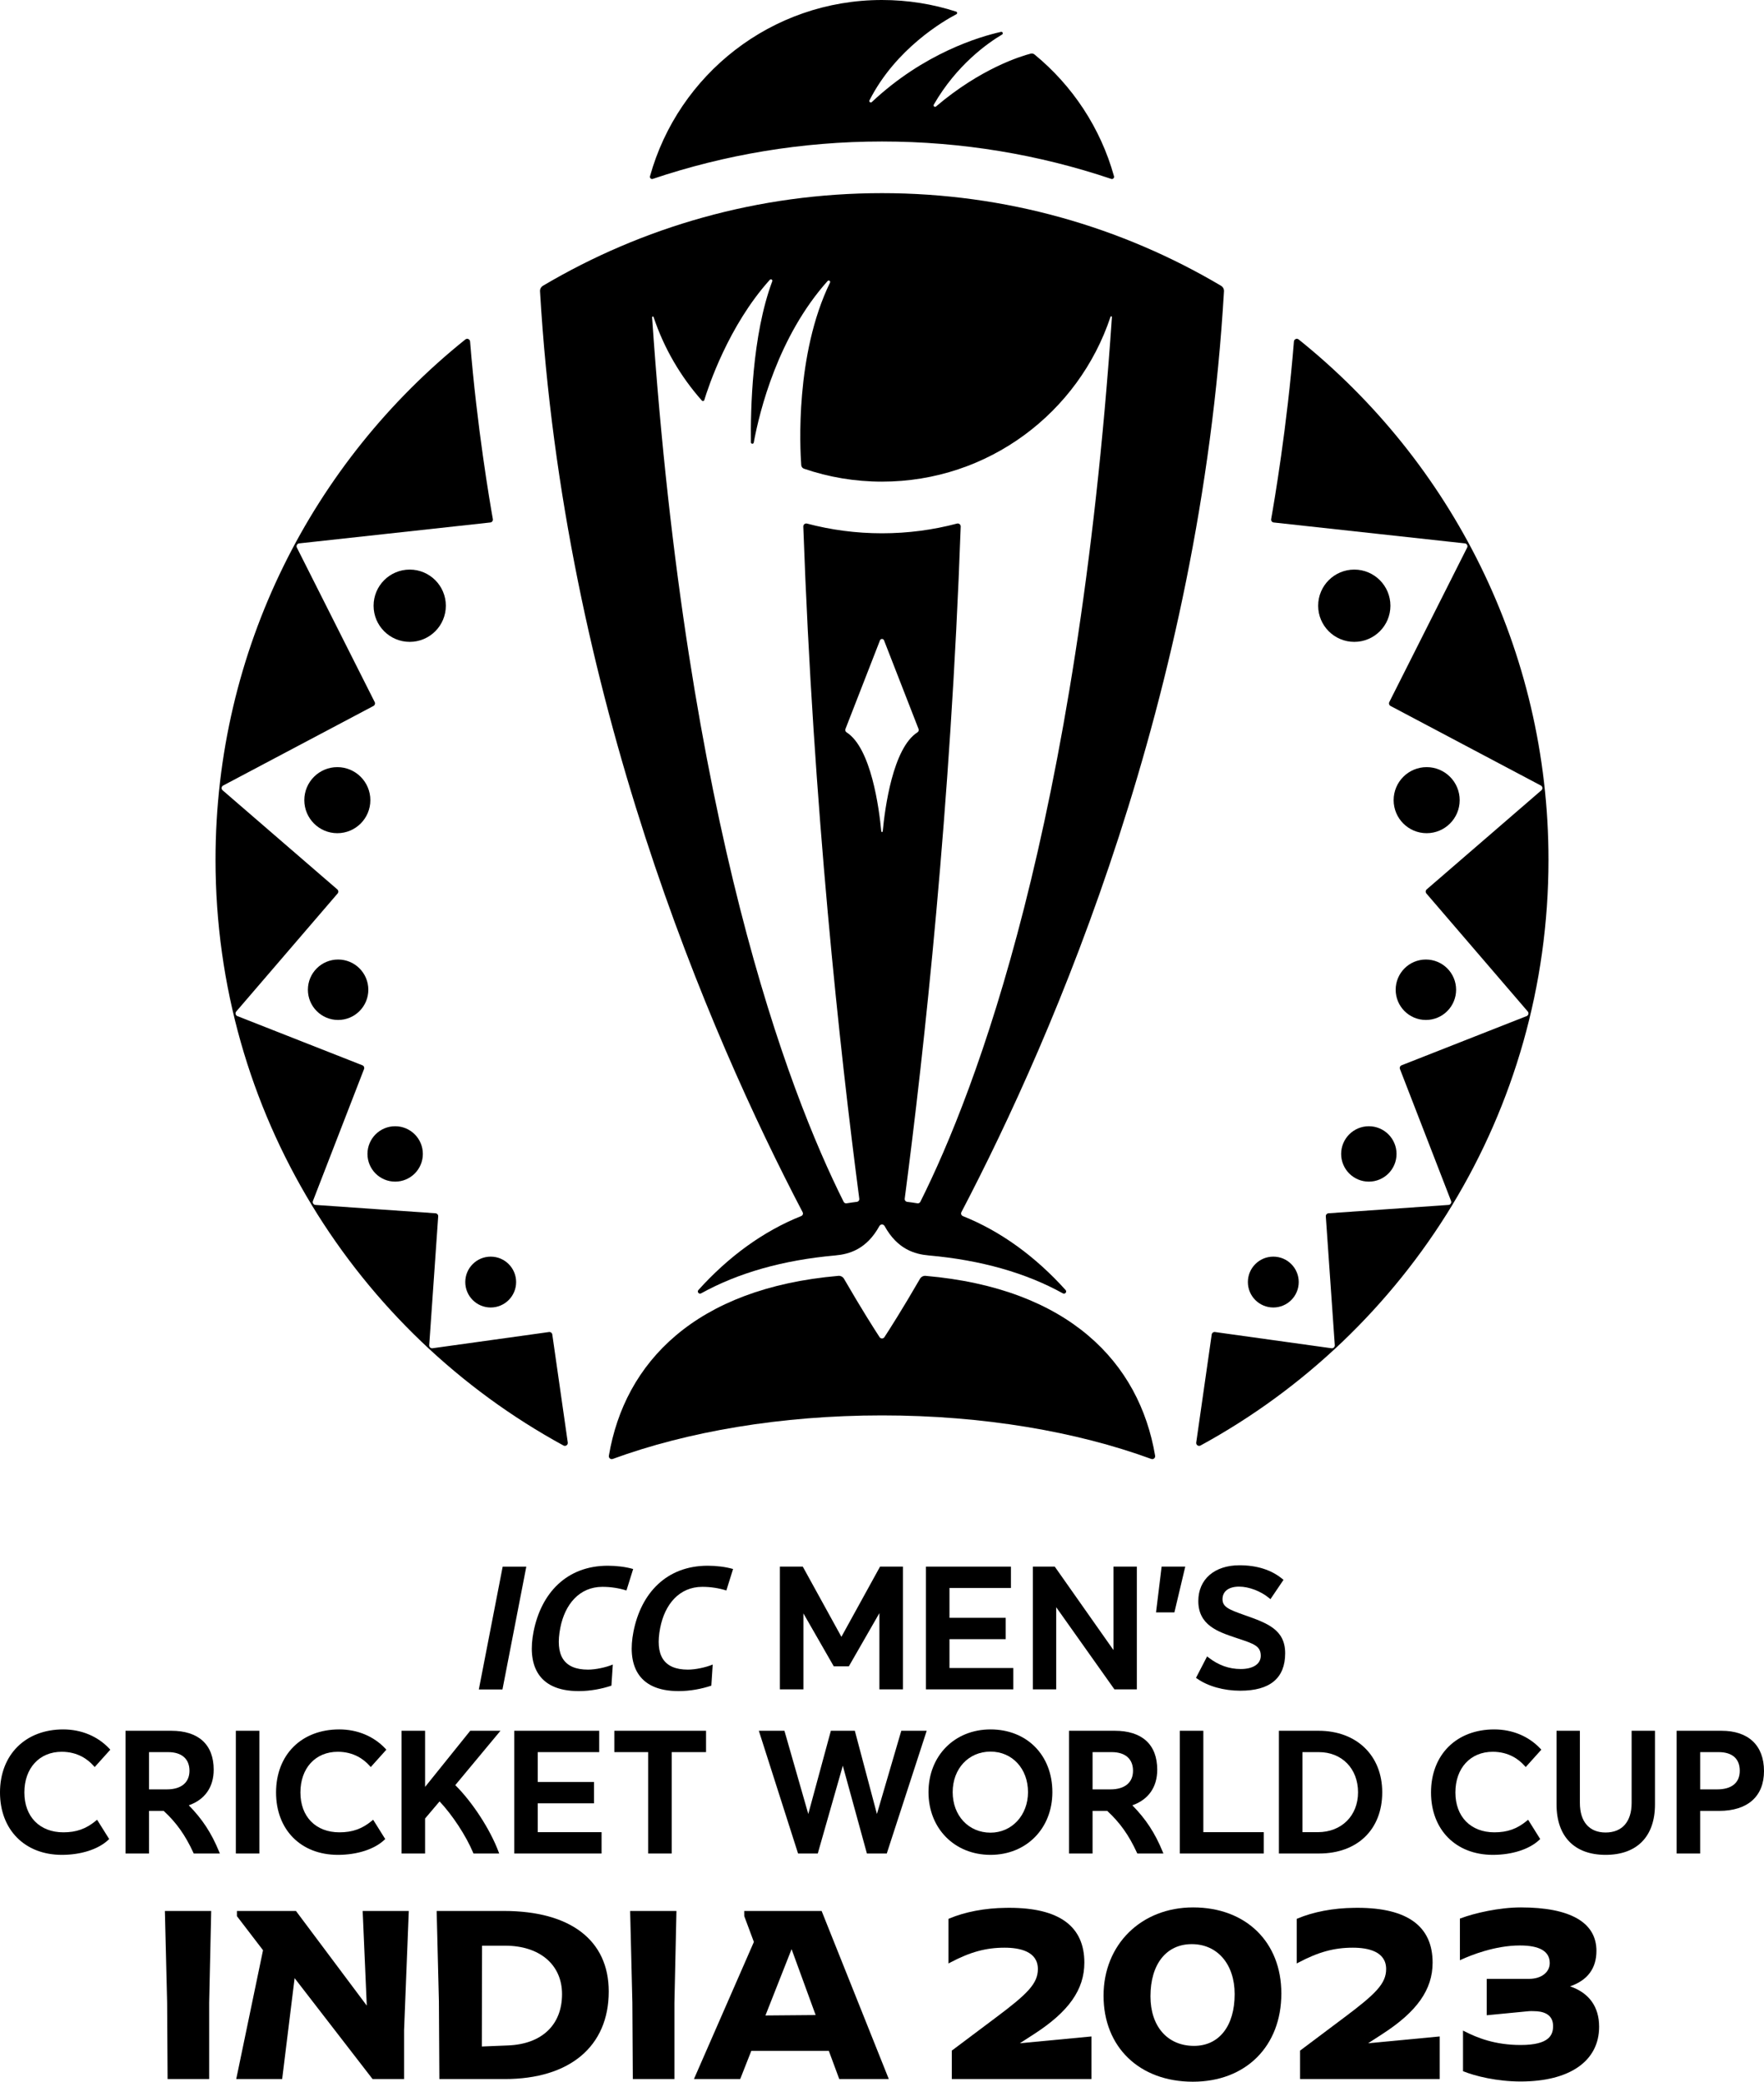 <?xml version="1.0" encoding="utf-8"?>
<!-- Generator: Adobe Illustrator 27.5.0, SVG Export Plug-In . SVG Version: 6.00 Build 0)  -->
<svg version="1.1" id="Layer_1" xmlns="http://www.w3.org/2000/svg" xmlns:xlink="http://www.w3.org/1999/xlink" x="0px" y="0px"
	 viewBox="0 0 664.167 783.611" style="enable-background:new 0 0 664.167 783.611;" xml:space="preserve">
<g>
	<polygon points="244.038,697.708 252.905,697.708 252.905,659.542 265.833,659.542 265.833,651.505 231.303,651.505 
		231.303,659.542 244.038,659.542 	"/>
	<path d="M520.425,674.671c0-13.856-9.636-23.166-23.986-23.166h-14.919v46.203h15.112
		C511.081,697.708,520.425,688.666,520.425,674.671z M490.378,689.673v-30.131h6.183c8.69,0,14.758,6.222,14.758,15.129
		c0,8.832-6.229,15.003-15.135,15.003H490.378z"/>
	<polygon points="475.836,689.673 453.072,689.673 453.072,651.505 444.22,651.505 444.22,697.708 475.836,697.708 	"/>
	<path d="M56.111,681.668h5.511c4.775,4.39,8.122,9.097,11.165,15.694l0.162,0.346h9.834l-0.342-0.821
		c-2.843-6.908-6.267-12.141-11.359-17.322c6.054-2.12,9.375-6.84,9.375-13.391c0-9.462-5.679-14.669-15.998-14.669H47.252v46.203
		h8.859V681.668z M56.111,659.542h7.204c5.097,0,8.024,2.559,8.024,7.014c0,4.457-3.114,7.014-8.535,7.014h-6.694V659.542z"/>
	<path d="M411.367,681.668h5.514c4.776,4.39,8.121,9.097,11.167,15.694l0.161,0.346h9.828l-0.338-0.821
		c-2.845-6.908-6.268-12.141-11.359-17.322c6.052-2.12,9.375-6.84,9.375-13.391c0-9.462-5.683-14.669-15.996-14.669h-17.211v46.203
		h8.859V681.668z M411.367,659.542h7.206c5.099,0,8.021,2.559,8.021,7.014c0,4.457-3.115,7.014-8.529,7.014h-6.698V659.542z"/>
	<path d="M604.527,698.216c11.82,0,18.595-6.918,18.595-18.98v-27.731h-8.798v27.159c0,7.075-3.568,11.136-9.798,11.136
		c-6.152,0-9.682-4.061-9.682-11.136v-27.159h-8.79v27.731C586.055,691.298,592.784,698.216,604.527,698.216z"/>
	<path d="M640.134,681.668h7.137c10.736,0,16.896-5.463,16.896-14.986c0-9.647-5.837-15.177-16.004-15.177h-16.888v46.203h8.859
		V681.668z M640.134,659.542h6.952c5.129,0,7.96,2.491,7.96,7.014c0,4.523-3.03,7.014-8.536,7.014h-6.375V659.542z"/>
	<rect x="88.798" y="651.505" width="8.859" height="46.203"/>
	<path d="M372.938,698.216c13.497,0,23.294-9.928,23.294-23.61c0-13.901-9.575-23.609-23.294-23.609
		c-13.527,0-23.348,9.928-23.348,23.609C349.59,688.287,359.41,698.216,372.938,698.216z M372.938,659.351
		c8.183,0,14.12,6.416,14.12,15.255c0,8.696-6.068,15.255-14.12,15.255c-8.252,0-14.243-6.416-14.243-15.255
		C358.695,665.768,364.686,659.351,372.938,659.351z"/>
	<path d="M127.229,698.216c7.204,0,13.73-2.097,17.458-5.616l0.355-0.336l-4.549-7.265l-0.524,0.433
		c-3.67,3.015-7.308,4.303-12.172,4.303c-8.923,0-14.686-5.889-14.686-15.002c0-9.162,5.647-15.316,14.054-15.316
		c6.022,0,9.84,2.855,11.979,5.253l0.446,0.495l5.879-6.542l-0.374-0.398c-4.374-4.662-10.538-7.227-17.361-7.227
		c-14.234,0-23.797,9.536-23.797,23.735C103.936,688.779,113.299,698.216,127.229,698.216z"/>
	<polygon points="226.496,689.673 202.471,689.673 202.471,678.815 223.643,678.815 223.643,670.778 202.471,670.778 
		202.471,659.542 225.612,659.542 225.612,651.505 193.612,651.505 193.612,697.708 226.496,697.708 	"/>
	<path d="M23.227,659.416c6.022,0,9.841,2.855,11.979,5.253l0.446,0.495l5.879-6.542l-0.374-0.398
		c-4.374-4.662-10.538-7.227-17.361-7.227C9.562,650.997,0,660.533,0,674.732c0,14.047,9.362,23.483,23.292,23.483
		c7.204,0,13.731-2.097,17.458-5.616l0.356-0.336l-4.549-7.265l-0.524,0.433c-3.67,3.015-7.308,4.303-12.172,4.303
		c-8.923,0-14.686-5.889-14.686-15.002C9.175,665.57,14.822,659.416,23.227,659.416z"/>
	<path d="M177.047,651.505l-16.996,21.13v-21.13h-8.859v46.203h8.859v-13.181l5.452-6.432c4.822,5.097,9.951,12.912,12.612,19.248
		l0.154,0.365h9.682l-0.3-0.805c-3.168-8.377-9.798-18.546-16.235-24.936l17.011-20.462H177.047z"/>
	<path d="M579.903,692.264l-4.545-7.265l-0.523,0.433c-3.668,3.015-7.306,4.303-12.174,4.303c-8.921,0-14.689-5.889-14.689-15.002
		c0-9.162,5.653-15.316,14.058-15.316c6.022,0,9.836,2.855,11.974,5.253l0.446,0.495l5.883-6.542l-0.377-0.398
		c-4.376-4.662-10.536-7.227-17.357-7.227c-14.235,0-23.802,9.536-23.802,23.735c0,14.047,9.367,23.483,23.294,23.483
		c7.206,0,13.728-2.097,17.457-5.616L579.903,692.264z"/>
	<polygon points="326.403,697.708 333.878,697.708 348.659,652.283 348.913,651.505 339.346,651.505 330.171,682.831 
		321.973,651.947 321.858,651.505 312.829,651.505 304.331,682.831 295.472,651.934 295.341,651.505 285.713,651.505 
		300.348,697.294 300.486,697.708 307.9,697.708 317.328,664.665 326.28,697.271 	"/>
</g>
<g>
	<path d="M280.201,719.334l0.025,1.955l3.619,9.707l-22.565,51.612h17.416L282.873,772h29.191l3.926,10.608h18.652l-25.291-63.274
		H280.201z M288.198,758.672l9.843-24.96l9.055,24.803L288.198,758.672z"/>
	<path d="M189.707,719.334h-25.299l0.846,34.062l0.17,29.213h24.618c24.518,0,39.156-12.327,39.156-32.974
		C229.197,730.378,214.804,719.334,189.707,719.334z M191.278,769.955l-9.86,0.4l0.081-37.948h8.71
		c13.003,0,21.405,7.156,21.405,18.231C211.614,762.23,204.011,769.451,191.278,769.955z"/>
	<polygon points="238.099,753.897 238.269,782.608 253.928,782.608 253.928,753.903 254.688,719.334 237.254,719.334 	"/>
	<path d="M449.22,717.997c-19.54,0-33.723,13.972-33.723,33.224c0,19.372,13.518,32.389,33.639,32.389
		c19.923,0,33.311-13.352,33.311-33.224C482.447,731.014,469.093,717.997,449.22,717.997z M449.557,770.121
		c-9.96,0-16.394-7.32-16.394-18.649c0-12.121,5.963-19.65,15.556-19.65c9.656,0,16.142,7.561,16.142,18.815
		C464.861,762.656,458.999,770.121,449.557,770.121z"/>
	<path d="M591.151,747.711c6.591-2.273,9.926-6.764,9.926-13.362c0-10.696-9.842-16.351-28.459-16.351
		c-8.119,0-17.456,2.135-22.694,4.119l-0.257,0.097v15.678l0.56-0.258c3.479-1.596,12.592-5.309,22.054-5.309
		c7.441,0,11.214,2.227,11.214,6.619c0,3.504-3.201,5.952-7.786,5.952h-15.935v13.697l15.148-1.464
		c0.648-0.08,1.217-0.101,1.651-0.101c0.291,0,0.889,0.021,0.889,0.021c3.327,0,7.29,0.974,7.29,5.617
		c0,3.316-1.39,7.122-12.217,7.122c-9.757,0-16.411-2.744-21.119-5.136l-0.577-0.292v15.28l0.248,0.1
		c4.321,1.748,12.528,3.789,21.448,3.789c18.504,0,29.55-7.706,29.55-20.611C602.083,755.386,598.31,750.152,591.151,747.711z"/>
	<path d="M520.335,765.755c13.181-8.484,19.06-16.805,19.06-26.979c0-13.685-9.488-20.625-28.207-20.625
		c-0.472,0-0.947,0.005-1.428,0.013c-7.77,0.078-15.329,1.513-21.284,4.041l-0.244,0.102v16.794l0.585-0.309
		c7.534-4.002,13.484-5.634,20.526-5.634c5.727,0,12.554,1.394,12.554,8.039c0,5.5-3.967,9.396-15.88,18.31l-16.529,12.398v10.702
		h52.581v-16.035l-26.964,2.561L520.335,765.755z"/>
	<path d="M389.215,765.755c13.181-8.484,19.056-16.805,19.056-26.979c0-13.685-9.488-20.625-28.203-20.625
		c-0.476,0-0.952,0.005-1.432,0.013c-7.77,0.078-15.329,1.513-21.283,4.041l-0.24,0.102v16.794l0.581-0.309
		c7.538-4.002,13.484-5.634,20.53-5.634c5.723,0,12.549,1.394,12.549,8.039c0,5.5-3.963,9.396-15.881,18.31l-16.529,12.398v10.702
		h52.581v-16.035l-26.964,2.561L389.215,765.755z"/>
	<polygon points="138.096,754.968 111.432,719.334 89.202,719.334 89.202,721.285 99.03,734.111 88.945,782.608 106.238,782.608 
		110.924,744.625 140.274,782.608 152.142,782.608 152.142,764.184 153.912,719.334 136.547,719.334 	"/>
	<polygon points="62.929,753.897 63.098,782.608 78.757,782.608 78.757,753.903 79.517,719.334 62.083,719.334 	"/>
</g>
<g>
	<polygon points="302.495,607.332 313.744,626.935 313.918,627.233 319.61,627.233 331.105,607.219 331.105,635.92 339.963,635.92 
		339.963,589.716 331.35,589.716 316.8,616.138 302.424,590.023 302.25,589.716 293.636,589.716 293.636,635.92 302.495,635.92 	"/>
	<polygon points="397.669,604.994 419.418,635.671 419.592,635.92 428.036,635.918 428.036,589.716 419.243,589.716 419.243,621.14 
		397.307,589.967 397.133,589.716 388.876,589.716 388.876,635.92 397.669,635.92 	"/>
	<polygon points="446.264,589.716 437.367,589.716 435.26,606.945 442.174,606.945 	"/>
	<path d="M467.178,628.263c-4.414,0-8.38-1.412-12.128-4.313l-0.562-0.436l-4.18,8.067l0.427,0.3
		c4.116,2.889,10.041,4.547,16.256,4.547c11.21,0,16.89-4.743,16.89-14.099c0-8.958-6.778-11.353-15.359-14.382
		c-5.854-2.081-8.231-3.044-8.231-5.971c0-2.963,2.339-4.73,6.254-4.73c3.677,0,8.213,1.728,11.288,4.3l0.504,0.424l4.917-7.269
		l-0.414-0.346c-4.135-3.415-9.575-5.146-16.166-5.146c-9.414,0-15.493,5.285-15.493,13.464c0,9.072,7.391,11.559,13.91,13.753
		l1.292,0.433c5.712,1.903,8.316,2.769,8.316,6.419C474.699,626.355,471.817,628.263,467.178,628.263z"/>
	<path d="M255.515,636.574c4.313,0,8.646-0.822,12.309-2.055l0.516-7.946c-2.608,1.095-6.532,1.918-9.339,1.918
		c-9.307,0-12.392-5.616-10.437-15.685c1.743-8.974,7.251-15.48,15.875-15.48c3.149,0,6.204,0.478,9.042,1.37l2.529-8.083
		c-2.852-0.821-6.262-1.232-9.548-1.232c-15.469,0-25.129,10.273-27.976,24.932C236.249,625.821,239.363,636.574,255.515,636.574z"
		/>
	<polygon points="198.163,589.723 189.265,589.723 180.286,635.958 189.183,635.958 	"/>
	<polygon points="381.516,627.885 357.488,627.885 357.488,617.027 378.661,617.027 378.661,608.989 357.488,608.989 
		357.488,597.754 380.631,597.754 380.631,589.716 348.629,589.716 348.629,635.92 381.516,635.92 	"/>
	<path d="M230.725,626.574c-2.607,1.095-6.532,1.918-9.338,1.918c-9.309,0-12.393-5.616-10.437-15.685
		c1.742-8.974,7.25-15.48,15.874-15.48c3.149,0,6.204,0.478,9.043,1.37l2.527-8.083c-2.852-0.821-6.262-1.232-9.548-1.232
		c-15.468,0-25.131,10.273-27.977,24.932c-2.235,11.508,0.879,22.262,17.032,22.262c4.312,0,8.646-0.822,12.309-2.055
		L230.725,626.574z"/>
</g>
<g>
	<path d="M479.413,492.174c5.286,0,9.572-4.286,9.572-9.572c0-5.287-4.286-9.572-9.572-9.572c-5.287,0-9.572,4.284-9.572,9.572
		C469.841,487.888,474.125,492.174,479.413,492.174z"/>
	<path d="M175.182,482.603c0,5.286,4.286,9.572,9.572,9.572c5.286,0,9.572-4.286,9.572-9.572c0-5.287-4.285-9.572-9.572-9.572
		C179.468,473.031,175.182,477.315,175.182,482.603z"/>
	<path d="M245.784,67.338c13.552-4.56,27.582-8.079,41.997-10.458c14.414-2.378,29.213-3.617,44.302-3.617
		c15.089,0,29.889,1.239,44.304,3.617c14.414,2.379,28.445,5.898,41.995,10.458c0.31,0.106,0.617,0.017,0.825-0.178
		c0.208-0.195,0.315-0.495,0.228-0.811c-2.532-9.12-6.454-17.662-11.523-25.384c-5.069-7.722-11.285-14.621-18.407-20.46
		c-0.2-0.164-0.433-0.276-0.68-0.331c-0.244-0.053-0.502-0.05-0.754,0.014c-1.797,0.466-6.479,1.842-12.83,4.9
		c-6.349,3.059-14.362,7.799-22.82,14.995c-0.235,0.2-0.523,0.161-0.712,0.003c-0.19-0.157-0.282-0.431-0.127-0.701
		c4.303-7.478,9.366-13.264,14.034-17.585c4.669-4.322,8.944-7.178,11.672-8.799c0.269-0.161,0.321-0.444,0.231-0.672
		c-0.091-0.228-0.326-0.398-0.63-0.329c-4.045,0.902-11.304,2.902-20.003,6.98c-8.701,4.077-18.841,10.233-28.651,19.447
		c-0.224,0.211-0.51,0.184-0.705,0.035c-0.195-0.148-0.301-0.417-0.162-0.691c4.952-9.753,11.957-17.24,18.311-22.598
		c6.353-5.358,12.058-8.585,14.41-9.814c0.206-0.109,0.298-0.318,0.279-0.518c-0.017-0.198-0.142-0.389-0.365-0.461
		c-4.398-1.422-8.942-2.518-13.606-3.258C341.735,0.384,336.955,0,332.083,0c-20.824,0-40.007,7.021-55.311,18.826
		c-15.303,11.806-26.73,28.393-32.041,47.524c-0.088,0.316,0.02,0.616,0.228,0.811C245.167,67.355,245.474,67.444,245.784,67.338z"
		/>
	<path d="M115.926,372.564c0,6.284,5.094,11.376,11.377,11.376s11.377-5.092,11.377-11.376c0-6.283-5.094-11.376-11.377-11.376
		S115.926,366.281,115.926,372.564z"/>
	<path d="M167.865,228.011c0-7.512-6.091-13.603-13.603-13.603c-7.512,0-13.603,6.09-13.603,13.603
		c0,7.514,6.091,13.604,13.603,13.604C161.774,241.615,167.865,235.524,167.865,228.011z"/>
	<path d="M488.95,127.77c-0.342-0.274-0.768-0.298-1.118-0.145c-0.349,0.154-0.622,0.485-0.657,0.921
		c-1.28,16.048-3.155,31.26-4.843,43.212c-1.69,11.952-3.192,20.643-3.727,23.644c-0.055,0.312,0.027,0.612,0.202,0.844
		c0.176,0.233,0.442,0.395,0.757,0.43l35.987,3.935l35.987,3.935c0.379,0.041,0.68,0.264,0.841,0.564
		c0.162,0.299,0.187,0.672,0.016,1.014l-14.653,29.079l-14.655,29.079c-0.134,0.266-0.148,0.559-0.065,0.824
		c0.083,0.263,0.268,0.494,0.529,0.633l28.3,14.977l28.301,14.977c0.339,0.181,0.535,0.502,0.575,0.842
		c0.038,0.34-0.08,0.698-0.373,0.95l-21.592,18.654l-21.595,18.655c-0.228,0.197-0.354,0.468-0.375,0.745
		c-0.02,0.279,0.065,0.565,0.26,0.794l19.084,22.212l19.084,22.211c0.244,0.285,0.312,0.649,0.231,0.975
		c-0.082,0.328-0.312,0.617-0.661,0.754l-23.535,9.257l-23.535,9.258c-0.28,0.11-0.49,0.323-0.602,0.578
		c-0.112,0.255-0.126,0.553-0.017,0.835l9.621,24.833l9.622,24.834c0.132,0.343,0.08,0.702-0.096,0.979
		c-0.178,0.28-0.48,0.48-0.847,0.505l-22.603,1.573l-22.603,1.575c-0.302,0.02-0.565,0.161-0.75,0.372
		c-0.183,0.213-0.287,0.493-0.264,0.794l1.691,24.241l1.691,24.239c0.024,0.347-0.115,0.66-0.345,0.874
		c-0.23,0.216-0.551,0.332-0.896,0.285l-21.934-3.053l-21.932-3.053c-0.299-0.041-0.586,0.042-0.808,0.211
		c-0.224,0.167-0.383,0.42-0.425,0.718l-2.915,20.336l-2.916,20.335c-0.065,0.446,0.14,0.835,0.46,1.058
		c0.32,0.222,0.753,0.28,1.148,0.066c39.029-21.272,71.785-52.605,94.783-90.514c22.998-37.908,36.239-82.394,36.239-129.973
		c0-39.615-9.18-77.086-25.529-110.404C541.144,179.926,517.624,150.767,488.95,127.77z"/>
	<path d="M148.783,444.796c5.758,0,10.426-4.667,10.426-10.427c0-5.756-4.668-10.425-10.426-10.425
		c-5.759,0-10.426,4.669-10.426,10.425C138.357,440.129,143.024,444.796,148.783,444.796z"/>
	<path d="M409.645,502.659c-14.143-11.943-34.266-20.068-61.152-22.397c-0.425-0.038-0.844,0.053-1.208,0.245
		c-0.367,0.192-0.68,0.485-0.893,0.853c-3.344,5.78-6.216,10.546-8.493,14.231c-2.275,3.686-3.954,6.292-4.906,7.752
		c-0.216,0.329-0.564,0.494-0.91,0.494c-0.346,0-0.693-0.165-0.909-0.494c-0.954-1.46-2.633-4.064-4.906-7.748
		c-2.275-3.684-5.147-8.449-8.492-14.228c-0.214-0.372-0.529-0.664-0.896-0.858c-0.367-0.194-0.786-0.284-1.212-0.247
		c-26.886,2.33-47.006,10.453-61.149,22.4c-14.143,11.943-22.305,27.708-25.271,45.321c-0.069,0.412,0.098,0.782,0.381,1.016
		c0.283,0.231,0.681,0.326,1.074,0.183c14.042-5.138,29.85-9.235,46.916-12.047c17.067-2.812,35.39-4.34,54.463-4.34
		c19.073,0,37.398,1.527,54.464,4.34c17.065,2.812,32.874,6.909,46.916,12.047c0.392,0.143,0.79,0.05,1.074-0.183
		c0.283-0.232,0.449-0.603,0.381-1.016C431.952,530.37,423.789,514.604,409.645,502.659z"/>
	<path d="M127.011,288.771c-6.865,0-12.432,5.565-12.432,12.43c0,6.867,5.566,12.433,12.432,12.433
		c6.866,0,12.431-5.566,12.431-12.433C139.442,294.336,133.876,288.771,127.011,288.771z"/>
	<path d="M207.944,502.337c-0.042-0.296-0.201-0.549-0.425-0.716c-0.222-0.169-0.509-0.252-0.807-0.211l-21.934,3.053l-21.933,3.053
		c-0.343,0.047-0.666-0.069-0.896-0.285c-0.23-0.214-0.369-0.527-0.345-0.874l1.692-24.239l1.691-24.241
		c0.021-0.301-0.081-0.581-0.266-0.794c-0.183-0.211-0.448-0.351-0.748-0.373l-22.603-1.573l-22.604-1.573
		c-0.367-0.025-0.669-0.225-0.846-0.505c-0.177-0.277-0.229-0.636-0.096-0.979l9.622-24.834l9.622-24.833
		c0.108-0.282,0.093-0.579-0.018-0.835c-0.112-0.255-0.321-0.468-0.601-0.578l-23.535-9.258l-23.536-9.257
		c-0.349-0.137-0.579-0.427-0.66-0.754c-0.081-0.326-0.012-0.69,0.232-0.975l19.083-22.211l19.083-22.212
		c0.197-0.228,0.282-0.515,0.261-0.794c-0.021-0.277-0.147-0.548-0.375-0.745l-21.594-18.655l-21.594-18.654
		c-0.291-0.252-0.41-0.609-0.372-0.95c0.039-0.34,0.235-0.661,0.575-0.842l28.299-14.977l28.3-14.977
		c0.263-0.139,0.445-0.37,0.53-0.633c0.083-0.264,0.068-0.557-0.065-0.824l-14.654-29.079l-14.654-29.079
		c-0.171-0.342-0.147-0.715,0.016-1.014c0.162-0.299,0.462-0.523,0.841-0.564l35.988-3.935l35.988-3.935
		c0.313-0.035,0.58-0.197,0.755-0.43c0.175-0.231,0.258-0.532,0.202-0.844c-0.535-3.001-2.038-11.691-3.726-23.644
		c-1.689-11.953-3.564-27.165-4.844-43.212c-0.034-0.438-0.307-0.767-0.658-0.921c-0.348-0.153-0.775-0.129-1.117,0.145
		c-28.676,22.997-52.193,52.156-68.543,85.472c-16.349,33.318-25.529,70.79-25.529,110.404c0,47.579,13.241,92.065,36.239,129.973
		c22.998,37.909,55.753,69.242,94.782,90.514c0.394,0.214,0.828,0.156,1.148-0.066c0.319-0.224,0.524-0.611,0.46-1.058
		l-2.915-20.335L207.944,502.337z"/>
	<path d="M509.906,214.408c-7.512,0-13.603,6.09-13.603,13.603c0,7.514,6.091,13.604,13.603,13.604s13.603-6.09,13.603-13.604
		C523.509,220.498,517.418,214.408,509.906,214.408z"/>
	<path d="M536.866,383.94c6.283,0,11.376-5.092,11.376-11.376c0-6.283-5.094-11.376-11.376-11.376
		c-6.284,0-11.378,5.094-11.378,11.376C525.488,378.848,530.582,383.94,536.866,383.94z"/>
	<path d="M515.385,423.944c-5.758,0-10.427,4.669-10.427,10.425c0,5.76,4.669,10.427,10.427,10.427
		c5.757,0,10.425-4.667,10.425-10.427C525.811,428.612,521.142,423.944,515.385,423.944z"/>
	<path d="M549.588,301.201c0-6.865-5.566-12.43-12.431-12.43c-6.865,0-12.433,5.565-12.433,12.43
		c0,6.867,5.568,12.433,12.433,12.433C544.022,313.634,549.588,308.068,549.588,301.201z"/>
	<path d="M421.275,314.887c19.205-59.209,35.122-129.058,39.563-205.244c0.025-0.42-0.069-0.83-0.258-1.189
		c-0.19-0.357-0.477-0.666-0.838-0.88c-18.7-11.073-38.961-19.789-60.374-25.738c-21.411-5.949-43.976-9.129-67.284-9.129
		s-45.872,3.181-67.283,9.129c-21.413,5.949-41.672,14.664-60.373,25.736c-0.362,0.214-0.648,0.523-0.839,0.882
		c-0.19,0.361-0.284,0.77-0.26,1.19c4.442,76.203,20.365,146.063,39.576,205.277c19.21,59.212,41.709,107.779,59.301,141.392
		c0.145,0.276,0.154,0.58,0.052,0.844c-0.099,0.264-0.31,0.488-0.598,0.603c-7.126,2.84-13.963,6.651-20.439,11.326
		c-6.476,4.675-12.589,10.214-18.262,16.512c-0.308,0.343-0.258,0.77-0.027,1.055c0.228,0.283,0.638,0.427,1.042,0.203
		c6.996-3.873,14.719-7.005,23.145-9.387c8.424-2.382,17.552-4.015,27.36-4.891c2.639-0.236,5.593-0.814,8.488-2.428
		c2.896-1.616,5.735-4.266,8.144-8.651c0.214-0.384,0.592-0.578,0.973-0.578c0.381,0,0.761,0.194,0.973,0.578
		c2.411,4.385,5.248,7.035,8.144,8.651c2.896,1.614,5.849,2.192,8.49,2.428c9.808,0.875,18.934,2.508,27.358,4.891
		c8.425,2.382,16.147,5.514,23.143,9.387c0.406,0.224,0.814,0.08,1.045-0.203c0.23-0.287,0.28-0.713-0.028-1.057
		c-5.668-6.29-11.775-11.825-18.243-16.498c-6.468-4.67-13.299-8.481-20.417-11.321c-0.299-0.12-0.516-0.353-0.62-0.627
		c-0.104-0.274-0.096-0.589,0.054-0.875C379.576,422.657,402.068,374.093,421.275,314.887z M335.727,293.262
		c-2.007,7.498-2.962,15.347-3.373,19.682c-0.014,0.164-0.143,0.247-0.271,0.247c-0.127,0-0.255-0.083-0.271-0.247
		c-0.411-4.335-1.364-12.184-3.373-19.682c-2.009-7.501-5.075-14.655-9.707-17.594c-0.214-0.134-0.357-0.34-0.427-0.572
		c-0.069-0.231-0.061-0.487,0.03-0.723l6.492-16.664l6.492-16.664c0.135-0.348,0.45-0.521,0.764-0.521
		c0.313,0,0.628,0.173,0.764,0.521l6.492,16.664l6.492,16.664c0.093,0.236,0.101,0.491,0.031,0.723
		c-0.069,0.231-0.214,0.438-0.428,0.572C340.802,278.608,337.738,285.761,335.727,293.262z M346.521,452.391
		c-0.105,0.209-0.271,0.368-0.469,0.468c-0.198,0.098-0.428,0.134-0.658,0.095c-0.633-0.106-1.264-0.205-1.899-0.296
		c-0.635-0.09-1.269-0.173-1.905-0.25c-0.301-0.035-0.557-0.186-0.731-0.403c-0.172-0.217-0.26-0.502-0.222-0.8
		c3.67-27.978,7.996-64.797,11.877-107.834c3.881-43.041,7.315-92.301,9.203-145.163c0.013-0.376-0.157-0.705-0.42-0.913
		c-0.263-0.211-0.62-0.302-0.986-0.206c-4.503,1.192-9.121,2.107-13.833,2.722c-4.709,0.617-9.515,0.934-14.395,0.934
		c-4.878,0-9.682-0.317-14.393-0.934c-4.711-0.616-9.326-1.531-13.831-2.721c-0.364-0.098-0.723-0.005-0.987,0.205
		c-0.264,0.211-0.435,0.54-0.42,0.916c1.886,52.869,5.322,102.135,9.203,145.177c3.881,43.044,8.208,79.864,11.877,107.839
		c0.039,0.294-0.047,0.57-0.216,0.783c-0.168,0.214-0.42,0.361-0.713,0.397c-0.644,0.076-1.285,0.159-1.924,0.252
		c-0.639,0.091-1.277,0.19-1.913,0.298c-0.228,0.039-0.455,0.003-0.652-0.093c-0.195-0.098-0.361-0.257-0.465-0.465
		c-10.524-21.016-25.295-56.514-39.067-110.631c-13.77-54.113-26.54-126.844-33.061-222.325c-0.011-0.168,0.101-0.275,0.23-0.301
		c0.128-0.027,0.273,0.03,0.326,0.187c1.956,5.87,4.497,11.474,7.553,16.741c3.055,5.268,6.626,10.2,10.643,14.727
		c0.135,0.153,0.331,0.201,0.507,0.162c0.176-0.038,0.332-0.164,0.392-0.359c0.734-2.414,3.001-9.406,7.035-17.96
		c4.034-8.552,9.835-18.663,17.634-27.309c0.203-0.227,0.487-0.23,0.693-0.109c0.208,0.123,0.337,0.373,0.23,0.657
		c-3.826,10.208-5.876,22.364-6.949,33.469c-1.072,11.104-1.167,21.157-1.085,27.161c0.005,0.324,0.24,0.507,0.49,0.527
		c0.249,0.02,0.512-0.118,0.572-0.436c1.101-5.938,3.377-15.916,7.72-27.024c4.344-11.109,10.75-23.348,20.104-33.809
		c0.211-0.236,0.505-0.225,0.71-0.085c0.206,0.14,0.326,0.411,0.186,0.696c-6.579,13.524-9.405,29.096-10.528,42.09
		c-1.123,12.992-0.542,23.404-0.309,26.61c0.024,0.309,0.135,0.598,0.317,0.835c0.18,0.236,0.428,0.42,0.723,0.521
		c4.604,1.576,9.377,2.792,14.285,3.615c4.905,0.822,9.945,1.249,15.084,1.249c20.035,0,38.549-6.5,53.55-17.506
		c15.002-11.006,26.494-26.517,32.485-44.541c0.05-0.154,0.189-0.208,0.312-0.181c0.124,0.025,0.231,0.129,0.22,0.29
		c-6.517,95.504-19.287,168.251-33.058,222.378C371.819,395.864,357.047,431.369,346.521,452.391z"/>
</g>
</svg>
